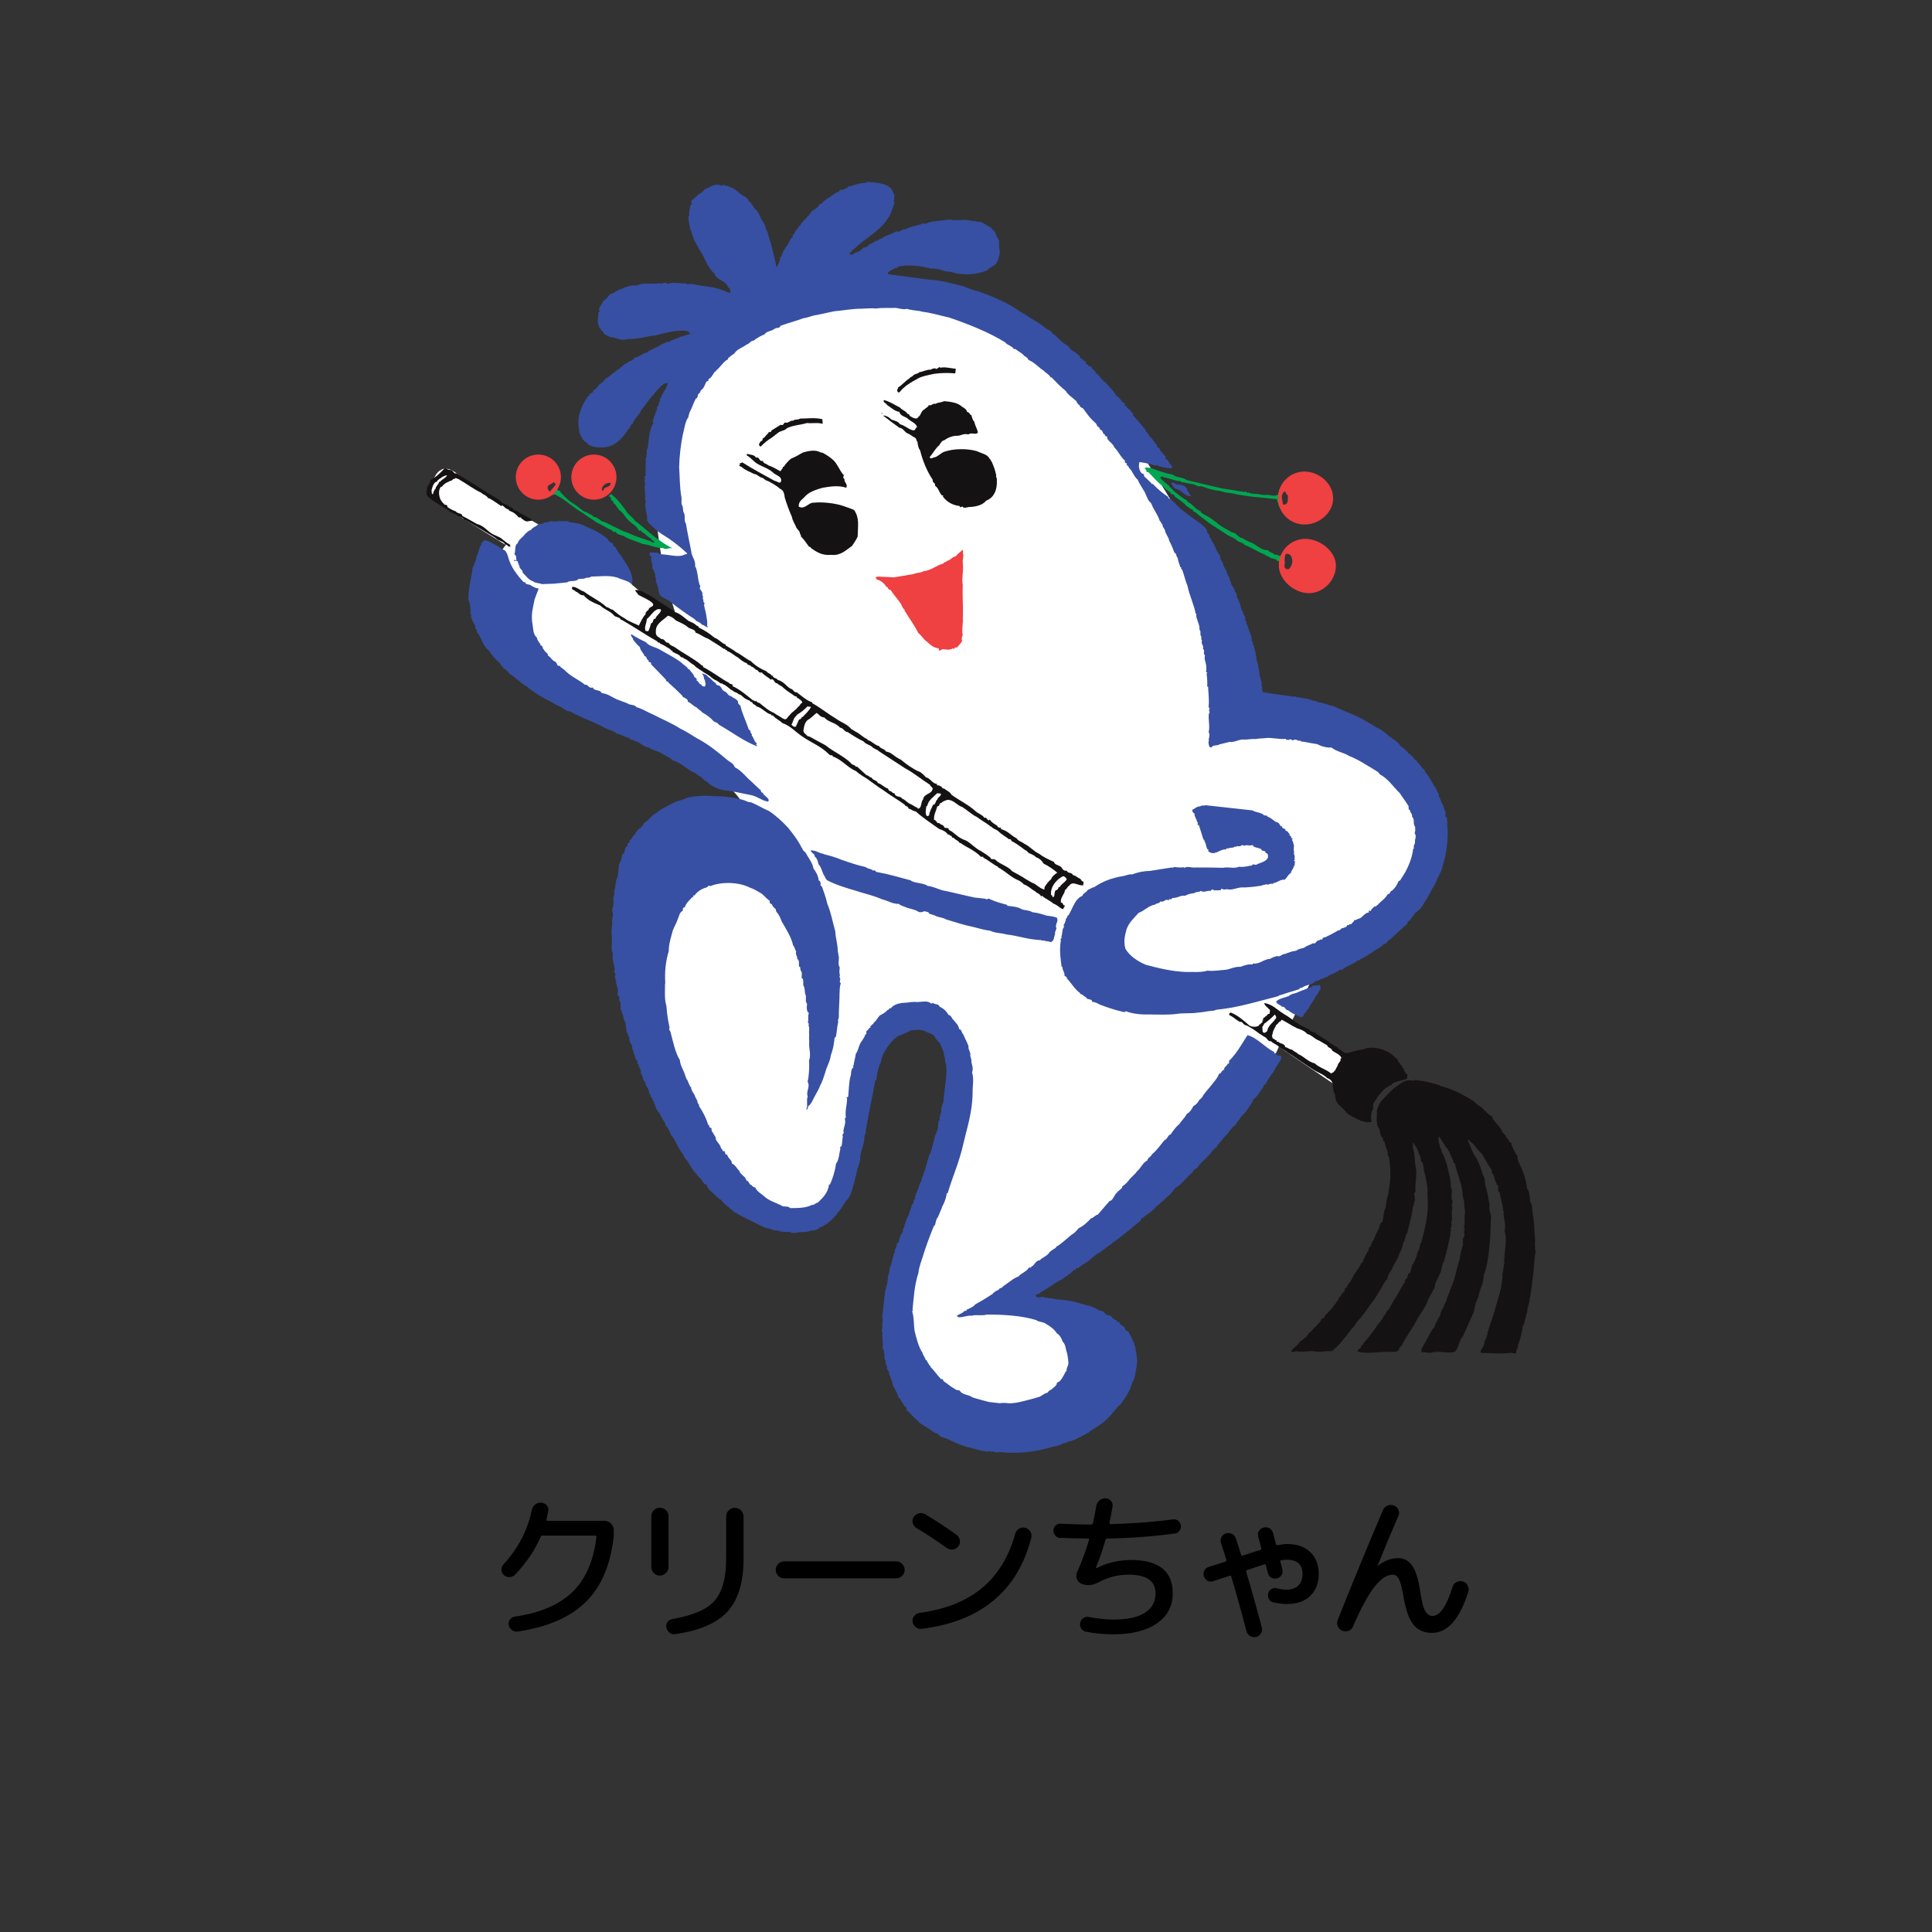 <?xml version="1.0" encoding="UTF-8"?><svg id="_レイヤー_1" xmlns="http://www.w3.org/2000/svg" width="187.44" height="187.44" viewBox="0 0 187.44 187.44"><rect x="0" y="0" width="187.44" height="187.44" fill="#333333" stroke="none"/><defs><style>.cls-1,.cls-2,.cls-3,.cls-4,.cls-5,.cls-6,.cls-7{stroke-width:0px;}.cls-2{fill:#3750a3;}.cls-3{fill:#151213;}.cls-4{fill:#00a650;}.cls-5{fill:#fff;}.cls-6{fill:#ef4042;}.cls-7{fill:none;opacity:.5;}</style></defs><circle class="cls-7" cx="93.72" cy="93.72" r="93.72"/><path class="cls-5" d="m76.73,28.48c8.31-2.49,23.16.83,32.52,13.48,9.36,12.65,12.48,25.62,12.48,25.62,0,0,18.44,2.77,17.33,12.75-1.11,9.98-11.17,13.4-11.17,13.4l-2.68,5.6,6.23,3.78-1.28,2.58-6.09-4.15s-1.65,4.85-10.45,12.34c-8.79,7.49-17.01,12.62-17.01,12.62,0,0,11.41-.14,10.3,5.41s-7.59,7.35-13.43,6.65-8.71-10.95-3.67-21.76c5.04-10.81,3.93-17.39.1-18.1-3.83-.72-6.7,3.41-7.53,12.98s-6.92,6.66-9.7,5.68c-2.78-.98-11.41-12.55-11.28-29.12.06-7.31,4.77-8.73,7.68-7.34,2.91,1.39,6.52,6.11,6.52,6.11,0,0-1.39-9.02-6.65-12.07-5.27-3.05-21.21-9.26-21.49-14.75-.28-5.49,1.62-7.31,1.62-7.31l-7.42-4.6s.28-4.21,2.69-2.32c2.4,1.89,7.93,4.94,7.93,4.94,0,0,5.24-.42,9.08,5.87,2.8,2.38,4.13,2.62,4.13,2.62,0,0-3.06-9.2-1.33-15.26,1.74-6.06,2.43-12.57,12.61-15.62Z"/><path class="cls-2" d="m86.41,18.24c.16.2.22.47.38.67l-.08.71h.09c-.13.35-.28.88-.5,1.31,0,0-.03.18-.11.17-.79,1.36-2.29,2-3.32,3.06-.18-.02-.12.26-.3.24,0,.09-.1.08-.2.16.08.1.25.21.35.13.19-.07.21-.25.48-.22,0-.09.28-.06.3-.24.18.02.2-.25.38-.23.18.02.38-.15.48-.31.37-.05.39-.32.85-.36.02-.17.29-.14.39-.23.4-.32.94-.35,1.34-.66.44.14.47-.22.83-.18.47-.22,1.21-.4,1.68-.53v-.09c.27.12.46.05.56-.03.65-.2,1.46-.2,2.1-.31.71.17,1.46-.11,2.24.16.1-.08.36.04.54.06.45-.04.77.36,1.12.48.17.11.25.21.32.31.34.22.29.66.54.87v.09s.07.1.07.1c-.04.36.02.63,0,.73.14.38-.02.99-.25,1.41-.22.34-.67.38-.89.71-1.04.43-2.32.56-3.62.14-.72.01-1.13-.39-1.86-.29-.96-.29-2.39-.44-3.23-.18-.02.18-.19.07-.29.15-.2.15-.56.21-.68.47l.08.1,4.09.54c1.17.04,2.21.42,3.18.62.51.24,1.04.39,1.56.53,1.39.51,2.85,1.12,4.02,1.98h.09c.07.2.26.13.34.23.66.52,1.36.78,1.93,1.3.25.21.61.25.67.52.42.23.73.71,1.24,1.04.17.11.34.22.49.42.15.29.59.34.75.62.26.03.14.38.4.41.09,0,.17.11.16.2.38-.14.05.37.41.32-.03.27.44.14.41.41l.33.3c.08.11-.03.27.25.21-.02.18.24.29.31.48.18.02.14.29.41.32.07.19.32.31.4.49.24.21.48.51.63.79l.25.21c.25.21.31.48.65.61-.22.34.25.12.14.38.17.1.42.31.49.5.19-.07.07.19.15.29.48.5.8.9,1.2,1.39-.03.27.25.21.23.39.17.11.14.38.4.41,0,.09.07.18.15.29.17.11.06.28.33.31-.12.26.15.29.23.39.06.28.32.4.47.68.27.03-.05.45.32.4-.02.18.24.21.14.38.18.02.24.3.33.31l-.11.17c-.53-.07-1.16-.13-1.41-.34l-.09.08c-.35-.13-1.05-.3-1.59-.36-.13.43,0,.9.24,1.11.27.03.16.2.24.3.25.21.41.4.65.61,0,.09.08.1.17.11.49.51.98.92,1.49,1.25-.03.27.34.13.4.41.18.02.25.2.33.3.81.81,1.74,1.37,2.57,2,.16.2.41.32.47.6-.03.27.32.31.21.56.08.1.25.21.23.39.4.49.42,1.04.83,1.44-.04.36.21.57.27.75.05.37.3.57.36.85.06.27.23.38.29.66-.02.18.16.2.13.47h.09s-.09,0-.09,0c.15.28.4.49.37.76.26.11.12.55.29.66.22.48.28.76.4,1.22h.09c-.02.19.21.57.28.76l-.1.08c-.02.18.18.02.17.11-.11.17.13.46.12.55.13.46.44.95.39,1.39.17.11.05.37.22.48.04.46.27.84.22,1.29.22.47.18.83.31,1.29-.05.45.28.75.21,1.37.18.02-.03.27.06.28l.06.28,2.84.41.27.03c.11-.17.16.2.36.04.44.14.98.11,1.41.34l.18.02c.09.01.18.02.26.12.45.05.79.18,1.23.32.27.03.52.15.69.25.77.36,1.55.62,2.23.97l1.19.68c.08.1.26.12.33.22.44.14.84.54,1.18.76-.02.18.17.11.25.21.32.31.76.44.9.82.34.22.59.43.9.82h.09c.08.11.07.2.24.22.07.18.15.28.32.39.24.29.48.51.63.79.27.03.15.29.32.39.32.4.61.97.84,1.36.17.11.22.47.38.67.07.1-.04.36.14.37.05.37.2.56.35.85.05.36.3.58.16,1.01h.09s0,.1,0,.1h.09c-.02.19.05.37.01.73.17.92-.05,2.88-.43,3.92-.05.45-.38.95-.61,1.46-.03.27-.22.34-.25.61l-.1.08c-.23.42-.46.94-.78,1.36l-.23.43c-.21.24-.42.49-.7.64-.22.34-.43.67-.73.91-.03.26-.22.33-.42.49-.4.4-.9.81-1.3,1.21-.18-.02-.21.25-.3.24v.09c-.2.06-.39.14-.49.31-.67.38-1.36.93-2.13,1.3-.02.18-.27-.03-.29.15-.39.32-.95.43-1.34.76-.02.17-.27-.03-.38.14-.29.15-.58.39-.95.44-.12.25-.48.21-.67.38-.27-.03-.3.24-.65.2-.31.41-.94.34-1.34.66-.18-.02-.19.07-.29.15-.46.13-.84.27-1.3.4-.29.14-.55.12-.75.28-1.76.44-3.44.97-5.27,1.22-.28.06-.63.02-.92.17-.55.02-1.01.16-1.56.19-.64.11-1.44.02-2.08.13-.73.1-1.9.06-2.8.05-.63.02-1.61-.08-2.13-.33-.02.18-.28.06-.37.05-.7-.16-1.49-.43-2.17-.69-.17-.11-.43-.23-.7-.26-.05-.36-.53-.14-.59-.43-.26-.11-.33-.31-.59-.33v-.09c-.5-.33-.87-1-1.28-1.41.02-.17-.16-.19-.24-.29.04-.36-.22-.48-.18-.83h-.09c-.1-.75-.2-1.48-.13-2.1v-.09s.06-.44.06-.44c-.17-.11.2-.15.03-.26.12-.26.06-.54.19-.88.19-.07-.08-.1.11-.17l-.08-.1c.11-.17.23-.43.25-.69.18.02.03-.27.21-.25.44-.67.63-1.64,1.38-1.92.03-.26.4-.31.51-.57.19-.07.39-.23.66-.29.78-.54,1.72-.89,2.73-1.05.36-.05.56-.21.92-.17.56-.21,1.12-.33,1.75-.34.64-.11,1.37-.21,2.02-.32.09,0,.27.03.28-.06.36.04.71.08.99.02v.09c.29-.24.8,0,1.08-.06.9,0,1.71,0,2.7.03.55-.12,1.07.12,1.54-.1.53.06.91-.08,1.28-.13.02-.18.28-.06.37-.05.39-.23.93-.26,1.16-.69.02-.17.05-.44-.22-.47.02-.18-.15-.2-.34-.22-.14-.38-.79-.18-.93-.56-.29.15-.53-.06-.82.09-.25-.21-.29.15-.64.02-.1.08-.19.07-.28.06-.11.17-.46.04-.65.2-.16-.2-.11.17-.28.06-.54.02-1.07.69-1.64.17.01-.08.11-.17-.07-.18-.15-.29-.12-.56-.28-.76v-.09c-.16-.11-.21-.47-.28-.66l-.27-.84c-.28.06.03-.27-.15-.29-.08-.1-.05-.37-.23-.39h.09c-.08-.09-.15-.28-.13-.45-.18-.02-.16-.2-.24-.3l.09-.08c.19-.07.4-.32.67-.29.2-.16.45-.04.55-.12l4.54.5c.42.23.61.15,1.04.38.07.19.45.05.43.23.43.14.58.43.93.55.27.03.23.39.49.41-.03.27.43.14.32.4.26.03.25.21.41.32-.11.17.25.21.14.37l.17.11-.1.08c.16.2.14.38.21.56-.02.18-.05.45.02.64-.11.17.14.37.02.63.17.11-.2.16.06.27l-.05.45h-.09c.07.18-.23.42-.26.68-.29.15-.32.42-.62.65-.44-.05-.66.29-1.11.33v.09c-.36-.13-.39.14-.65.02-.18.07-.37.05-.46.13-.64.11-1.1.15-1.64.18-.71-.08-1.12.33-1.74.16-.19.07-.36.05-.53-.06.06.28-.46.13-.74.19.02-.18-.27-.03-.27-.03v.09c-.27-.12-.66.2-1-.02-.11.17-.45.04-.57.21-.37.05-.64.1-.93.26-.27-.03-.46.04-.64.11-.19.07-.46.13-.64.11.06.28-.36-.04-.3.24-.42-.23-.39.23-.82.09-.12.26-.38.14-.49.3-.65.11-1.06.61-1.63.82-.42.49-.91.89-1.16,1.58-.16.61-.31,1.14-.12,1.88.38.67,1.12,1.21,1.99,1.57,1.14.31,2.54.65,3.89.7.64-.02,1.44.07,2.09-.13.62.07,1.18-.05,1.72-.08.45-.04.94-.34,1.47-.29.38-.14.76-.28,1.2-.23v-.09c.72.08,1.05-.43,1.68-.45.2-.15.48-.21.67-.28.35.13.47-.22.74-.19.38-.13.67-.28,1.12-.32.19-.16.47-.22.75-.28.3-.24.66-.29.86-.45.35.13.31-.32.66-.28.02-.18.36.04.3-.24l.46-.13h-.09c.38-.15.76-.38,1.15-.6.27.02.21-.25.48-.22.09-.08.36-.05.39-.31.26.12.11-.17.36-.05.11-.17.3-.24.32-.42.27.03.29-.15.46-.13.38-.14.52-.57.97-.61-.14-.38.27.03.2-.25.01-.09.19-.07.11-.17.18.02.12-.26.38-.14.02-.17.2-.15.21-.24.31-.32.69-.55.92-.98.27.03.22-.34.4-.32.29-.24.51-.57.64-.92.19-.07.2-.16.31-.33.53-.75,1.02-1.87,1.12-2.85h.09c-.15-.28.14-.43.08-.7v-.09c.02-.08.15-.52-.01-.63-.07-.1.14-.44-.02-.54h.08s-.14-.37-.14-.37c-.07-.19.06-.53-.19-.75.04-.35-.23-.38-.2-.65-.26-.03-.04-.37-.21-.48-.23-.39-.54-.78-.78-1.16-.65-.62-1.11-1.39-1.96-1.84-.07-.19-.33-.31-.49-.42-.76-.44-1.52-.98-2.47-1.35-.5-.33-1.22-.41-1.71-.82-.45.04-.98-.11-1.4-.33-.36-.04-1.15-.22-1.6-.27v-.09c-.18.16-.5-.24-.71,0-.18-.02-.25-.2-.44-.04l-.27-.03v-.09c-.54.11-1.5-.17-2.06-.05l-.54.03-.37.05c-.36-.04-.82.09-1.27.04-.36.05-.65.2-1.02.25l-.18-.02-1.02.25c-.2.16-.63.02-.75.28-.28.06-.25-.21-.31-.48,0-.09.11-.17.02-.18l.02-.18s.14-.43-.02-.63c.15-.52-.05-1.18.02-1.8.19-.07-.08-.1.11-.17-.26-.12.11-.25-.13-.46v-.09c.07-.53-.03-1.27-.05-1.9h-.09c.03-.28,0-.82-.05-1.19v-.09c.2-.07-.16-.11-.05-.28.09.01.01-.09.01-.09.07-.63-.26-.93-.12-1.37-.25-.21.05-.45-.2-.65.13-.35-.23-.39-.09-.82-.17-.11.03-.27-.13-.46-.07-.19.05-.45-.12-.56.05-.45-.19-.74-.24-1.11h-.09s.09-.09.09-.09c-.18-.02.04-.36-.13-.38-.17-.92-.62-1.78-.79-2.7-.22-.47-.33-1.12-.54-1.59-.18-.02.03-.27-.16-.2-.06-.27-.21-.56-.26-.93-.17-.11-.05-.37-.31-.49-.14-.38-.28-.75-.5-1.14-.05-.36-.37-.67-.42-1.04-.07-.19-.24-.3-.22-.47q-.15-.29-.31-.49c-.13-.46-.45-.86-.67-1.33-.07-.19-.14-.37-.31-.49-.24-.3-.36-.85-.6-1.15-.15-.29-.39-.58-.52-.96-.34-.22-.46-.78-.87-1.18,0,0-.06-.27-.24-.2.22-.34-.26-.12-.13-.47-.41-.31-.62-.88-1.03-1.28-.14-.38-.49-.51-.71-.89.12-.26-.26-.12-.23-.39-.18-.02-.16-.19-.24-.3,0-.09-.17-.11-.25-.21.02-.17-.16-.19-.24-.29-.06-.28-.32-.4-.48-.59-.33-.31-.56-.69-.87-1.09-.08-.1-.35-.13-.33-.3-.17-.11-.33-.31-.31-.4-.41-.4-.84-.63-1.06-1.02-.5-.41-.9-.82-1.38-1.32h-.09c-.15-.3-.49-.43-.65-.63-.5-.32-.9-.82-1.51-1.07-.06-.28-.42-.32-.49-.5-.24-.21-.5-.33-.75-.54l-.18-.02c-.15-.29-.59-.34-.83-.64-1.6-.99-3.5-1.74-5.41-2.4-.88-.19-1.75-.47-2.64-.57-.35-.13-.89-.1-1.14-.21-.01.09-.26-.12-.45-.05-.28.06-.71-.08-.98-.11-.54.03-1.26-.04-1.9.06-.44-.05-.9,0-1.45.02-.9,0-1.73.17-2.64.25-.55.12-1.11.24-1.67.36-.45.04-.84.26-1.29.31-.75.28-1.5.47-2.24.74-.03.27-.38.14-.58.3-.3.24-.74.19-.96.53-.37.14-.76.37-1.06.61-.27-.03-.4.32-.67.37-.4.32-.95.44-1.18.86-.19.16-.39.23-.5.4-.09-.01-.18.07-.1.16-.48.22-.71.73-1.21,1.13.08.1-.1.08-.1.08-.22.33-.33.59-.62.74.06.19-.11.17-.21.25-.12.26-.25.69-.54.84-.02.18-.12.26-.22.34-.09.08-.05.44-.23.43-.22.33-.36.86-.59,1.28,0,0-.12.26-.15.53-.32.42-.39,1.13-.55,1.74-.19.88-.33,2.13-.35,3.12.07,1,.05,1.99.22,2.91.06.28-.07.62.09.82.07.19.05.37.11.64.24.3,0,.81.24,1.11.16,1.01.34,1.75.51,2.67.03.54.45.86.38,1.48.16.2.2.65.26.93.05.36.1.73.25,1.02-.22.34.31.4.18.84.17.11-.04.35.13.46-.12.26.24.3.04.45.05.37.19.74.23,1.11.05.36.12.55.07.99q.09.01.08.1c-.27-.03-.34-.22-.6-.25-.15-.29-.52-.24-.67-.52-.84-.54-1.76-1.19-2.5-1.81-.42-.23-.95-.38-.99-.83-.05-.37-.18-.83-.33-1.12h.09c-.07-.18-.13-.45-.11-.63-.16-.2-.13-.46-.3-.57.14-.43-.21-.57-.06-1.09-.17-.11-.25-.2-.13-.46.09,0,.17.11.18.02.27.03.63-.02.79.18.81,0,1.85.38,2.43,0,.09,0,.18.02.19-.08-.74-.71-1.57-1.34-2.5-1.9-.5-.32-.91-.73-1.31-1.14,0,0,.02-.17-.08-.1.07-.62-.24-1.11-.16-1.82.09,0,.02-.18-.05-.37.11-.17-.03-.54,0-.72v-.09s-.07-.1-.07-.1c.19-.07,0-.09.03-.27.12-.26.03-.27-.02-.63.19-.07-.07-.19.04-.36h.09c-.03-.62.03-1.15.01-1.79h.09c-.08-.09.06-.52,0-.71l.13-.34c.06-.54.1-1.7.52-2.29-.16-.2.05-.44.07-.62v-.09c.19-.07.05-.36.23-.43.03-.26.06-.53.26-.69-.16-.2.2-.25.05-.54.2-.16.23-.42.34-.59.22-.34.33-.5.46-.94-.27-.03-.46.13-.66.29-.2.25-.5.48-.72.82v.09s-.1-.01-.1-.01c-.42.5-.74,1-1.15,1.49-.03.27-.32.42-.43.67-.19.07-.13.35-.32.42l-.02.18c-.28.06-.22.42-.41.49-.54.84-1.28,1.75-2.45,1.8-.45.04-1.08-.03-1.41-.24-.16-.2-.42-.32-.58-.52-.07-.18-.23-.39-.3-.57-.07-.19-.05-.37-.11-.65-.15-1.1.33-2.22.97-3.05h.09s.02-.17.02-.17c.1-.08.37-.05.31-.33.18.02.3-.24.5-.4.02-.18.2-.16.31-.33.18-.07.3-.24.4-.41.38-.14.59-.48.88-.62.4-.32.68-.47.99-.8.28-.06.3-.24.57-.3.19-.07.29-.15.4-.32.45-.04.78-.46,1.23-.49.12-.26.47-.22.58-.39.46-.13.77-.45,1.23-.58.02-.17.18.02.28-.06.3-.24.75-.28,1.14-.51.27-.06.65-.2.93-.26-.22-.47-.78-.27-1.23-.31-.82.09-1.48.28-2.22.47-.63.02-1.11.24-1.74.26-.37.14-.81,0-1.19.14-.63.02-.96-.29-1.42-.25-.16-.2-.61-.16-.66-.53-.41-.31-.62-.88-.46-1.49-.09-.01.02-.18.04-.36-.27-.03.27-.06.03-.26-.06-.28.33-.5.37-.86.38-.14.51-.57.8-.72.36-.05.58-.39.95-.43.47-.22.95-.43,1.57-.37.57-.3,1.46-.11,2.18-.21.26.12.38-.14.72-.01v.09c.46-.22,1.08-.06,1.8-.07.16.2.55-.03.62.07h.09c.88.2,2.04.24,2.91.6.27.03.34.22.7.26.14-.44-.22-.48-.28-.75-.31-.48-1.11-.57-1.23-1.13-.74-.62-.91-1.54-1.46-2.32-.15-.28-.38-.67-.52-.96-.06-.27-.22-.48-.27-.84,0,0,0-.09-.08-.1-.12-.55-.18-.84-.22-1.29l.1-.08c-.06-.27.07-.71.12-1.06.27-.06-.05-.37.14-.44.21-.25.49-.4.6-.57.29-.15.48-.31.69-.55.46-.13.78-.54,1.48-.37.07.18.29-.15.45.04,0,0,.36.04.43.14.71.17.92.73,1.61.99-.02.17.26.11.23.39.35.13.46.68.8.9.24.3.3.57.45.86.16.2.31.48.38.67-.02.18.14.38.21.56.12.56.34,1.03.45,1.58.12.55.32,1.21.42,1.85.22-.34.34-.59.39-1.04.18.02.11-.17.12-.26h.09c-.07-.18.23-.42.25-.59.2-.16.43-.68.56-.93.09.01.1-.08.2-.16l-.08-.1c.29-.15.24-.52.53-.66.03-.27.29-.24.32-.5.2-.16.22-.34.41-.4.22-.34.5-.49.63-.84.19-.07.29-.14.49-.31.19-.07.22-.42.49-.4.12-.26.4-.32.51-.48.47-.22.69-.56,1.16-.68.04-.36.54-.03.57-.3.27.03.31-.33.56-.21.47-.22,1.03-.33,1.57-.36v-.09c.9.1,1.8.11,2.29.61"/><path class="cls-3" d="m92.7,36.23c-.71-.07-1.34-.06-2.08.04-.55.12-1.2.23-1.58.46-.67.37-1.34.75-1.77,1.33-.28.06-.16-.2-.25-.21l.11-.17v-.09c.4-.23.71-.65,1.09-.87.11-.17.29-.15.4-.32.2-.16.46-.13.57-.29.37-.05.75-.28,1.11-.24.1-.08.28-.15.46-.13.07.19.29-.15.46-.13v.09c.27-.15.98.02,1.51.08l-.05.44"/><path class="cls-3" d="m93.34,39.46c.17.11.43.23.49.51.27.03.24.3.42.32.06.28.13.46.29.66.05.36.29.66.33,1.03-.21.25-.62-.07-.92.17-.52-.15-.74.19-1.28.13-.36.05-.74.19-1.04.42-.28.06-.39.32-.5.49-.39.32-.63.83-.94,1.16.07.19.26.12.36.04.46-.04.69-.47,1.15-.59.84-.27,2.11-.31,3.07-.03.51.24,1.05.3,1.26.77.09.01.07.19.16.2.21.48.36.85.47,1.41-.09.08.07.18.05.37.07,1-.28,1.77-1.03,2.05-.32.41-.97.61-1.69.62l-.28.06s-.28.06-.35-.13c-.1.08-.2.16-.27-.03-.71-.08-1.22-.41-1.61-.9.11-.17-.17-.11-.16-.2-.24-.3-.28-.66-.62-.88.12-.26-.25-.21-.21-.57-.54-.78-.97-1.82-1.22-2.84-.16-.2-.22-.47-.26-.84-.09,0-.06-.27-.23-.39-.26-.11-.42-.31-.76-.44-.26-.12-.4-.5-.76-.53-.17-.11-.42-.32-.58-.42-.33-.22-.66-.53-1-.75.19-.07.62.16.77.36.26.12.71.17.85.46.52.15.76.44,1.2.58.34.13.29-.24.48-.31-.14-.38-.57-.51-.82-.73-.24-.29-.78-.26-.91-.73-.44-.05-.85-.46-1.19-.67-.07-.19-.42-.22-.31-.48.62.16,1.03.47,1.55.72.24.29.59.33.74.62.27.03.16.2.24.21.17.11.68.43.81.09.29-.15.24-.6.62-.74.01-.09.29-.15.41-.41.25.12.38-.22.64-.11.2-.16.55-.12.84-.27.63.06,1.34.14,1.74.55"/><polyline class="cls-2" points="85.52 40.13 85.6 40.14 85.61 40.05 85.53 40.04 85.52 40.13"/><path class="cls-3" d="m79.82,41.12c-.53-.15-.99-.02-1.53-.08-.65.2-1.37.21-1.95.51-.2.25-.56.21-.86.44-.2.16-.4.32-.6.47-.38.23-.78.55-1.08.87-.26-.12-.15-.29-.04-.45,0-.09.28-.06.22-.33.19-.07.2-.16.29-.24.11-.17.3-.24.32-.42.26.12.19-.07.29-.15.29-.15.58-.38.87-.53.26.12.28-.15.39-.22.35.12.47-.22.83-.18.11-.17.46-.04.65-.2.81,0,1.37-.12,2.16.06l.04.45"/><path class="cls-4" d="m124.62,53.5c.01-.09.04-.18.08-.26-.16.18-.3.39-.41.64-.11.17-.35-.13-.62-.06-.16-.2-.51-.23-.67-.44-.64.02-1.03-.47-1.54-.71-.35-.13-.6-.25-.94-.47-.45-.05-.49-.5-1.02-.56-.5-.32-1.11-.57-1.51-.98-.33-.21-.66-.52-1.01-.65v-.09s-.09.08-.09.08c-.07-.19-.35-.13-.41-.41-.44-.14-.66-.52-1-.75-.17-.11-.26-.11-.33-.3-.51-.24-.92-.64-1.34-.96-.07-.19-.34-.22-.4-.49-.18-.02-.15-.2-.33-.22-.16-.2-.41-.32-.57-.6.17.11.29-.15.36.03.53.06,1.22.41,1.68.37v.09c.35.04,1.04.21,1.31.24.17.11.42.23.7.17.78.26.95.37,1.84.47.35.13.88.19,1.15.22,1.31.33,2.93.41,4.35.57-.03.27.15.29.12.55.06.08.1.17.14.28.04-.04.09-.07.14-.1-.12-.22-.17-.49-.1-.73.02-.08.05-.16.07-.23,0-.05,0-.1,0-.15,0-.05-.02-.1-.03-.14-.04-.13-.04-.26-.02-.39-.04,0-.08-.01-.11-.03-.01.06-.02.12-.03.24-.01.09-.09-.01-.02.18-.4.4-.9-.01-1.36.12l-.44-.05c-.26-.12-.81,0-1.15-.21-.11.17-.25-.21-.35-.04-.62-.07-1.51-.26-2.13-.33-.7-.17-1.4-.33-2.19-.51-.44-.14-.88-.19-1.32-.32-.41-.32-.97-.2-1.3-.5-.88-.19-1.57-.44-2.26-.7-.19.07-.52-.15-.47.13.18.02.05.37.33.31.41.41.88,1,1.47,1.42.16.2.4.41.66.53-.03.26.43.14.41.4.42.32.84.55,1.16.94.26.11.33.31.6.33-.03.27.34.22.41.41.41.32.83.64,1.24.95.5.33,1.01.65,1.52.98.25.21.68.34,1.02.56.15.29.69.26.84.54.69.25,1.28.68,1.97.94.16.19.44.14.51.32.26.03.52.15.61.16v.09c.32.04.42.25.44.51.07-.18.14-.37.2-.55-.05-.28,0-.59.18-.82Z"/><path class="cls-2" d="m114.5,47.03c.26.03.52.15.67.44-.03.27.25.21.22.47l.16.2c-.63.02-.84-.54-1.37-.69-.35-.04-.4-.41-.56-.6.29-.15.34.22.79.17h.09"/><path class="cls-3" d="m79.78,43.91c.42.23.76.45,1.09.75.41.4.61,1.06,1.01,1.46-.22.34.15.29.04.46.06.28.32.4.19.74-.78-.27-1.7-.1-2.34.01-.65.2-1.31.4-1.72.89-.21.25-.58.39-.56.93.59.34.95-.43,1.48-.38.82-.09,2.07.05,2.85.32.35.13.78.26,1.04.39.54.78.37,1.48.35,2.56-.13.34-.34.59-.55.93-.58.39-1.1.96-1.99.86-.91.08-1.42-.25-2-.67,0-.09-.08-.1-.17-.11-.24-.3-.46-.69-.79-.99.02-.18-.15-.29-.13-.46-.08-.1-.16-.2-.31-.39-.14-.38-.38-.67-.43-1.04-.29-.66-.5-1.23-.7-1.88-.05-.36-.1-.73-.45-.86-.33-.3-.75-.53-1.17-.76-.27-.03-.34-.22-.6-.33-.27-.03-.41-.32-.77-.36-.43-.23-.86-.36-1.19-.67l-.25-.12.11-.17h-.09c.01-.1.19-.08.29-.16,1.01.65,2.12,1.23,3.13,1.79.27.03.5.33.62.07.15-.53-.56-.61-.8-.9-.58-.51-1.38-.61-1.86-1.11-.24-.21-.41-.41-.66-.52l.02-.17c.26.11.71.07.86.36.46-.04.23.39.69.35.06.28.33.22.5.41.43.14.77.35,1.19.58.1-.08.12-.25.21-.24l.02-.18h.09c.22-.33.43-.57.73-.81.37-.14.76-.37,1.14-.59.47-.13,1.21-.32,1.71,0l.18.02"/><path class="cls-4" d="m65.06,53.1c-.42-.22-.76-.44-1.18-.76-.84-.55-1.48-1.25-2.24-1.78-.23-.39-.74-.62-.96-1.1-.39-.49-.78-1.08-1.37-1.5,0-.02-.01-.04-.01-.06-.04.05-.08.1-.13.14-.05.04-.1.08-.15.11.27,0,.26.29.31.44.28-.06.06.28.33.31.07.18.32.39.39.58.43.23.63.79,1.05,1.11.33.3.67.43.89.9.09.01.28-.06.26.12.35.13.57.51.92.64-.02.18.34.22.32.4-.09-.01-.27-.03-.35-.13-.69-.26-1.39-.42-2.08-.77-.35-.13-.79-.27-1.12-.48-.6-.25-1.02-.56-1.63-.73-.07-.18-.34-.22-.42-.31-.17-.11-.35-.04-.42-.23-.35-.13-.51-.33-.77-.36-.34-.22-.66-.53-1-.74-.59-.34-.91-.73-1.32-1.14.03-.27-.52-.06-.23-.47-.03.01-.06.01-.09.02-.14.29-.31.53-.51.74.09-.03.17-.06.26-.09,1.03.48,1.75,1.27,2.77,1.84.42.32.84.55,1.26.86.51.24,1.02.56,1.53.8.08.1.16.2.35.13.23.39.69.26,1.02.56.52.24,1.04.39,1.64.63.71.08,1.3.42,1.93.39.43.22.46-.04.9.01l-.17-.11Z"/><path class="cls-3" d="m43.81,45.61c.16.11.23.38.5.32.67.44,1.43.88,2.11,1.32.5.33,1.01.65,1.6.99.17.11.43.23.58.42.24.3.69.26.84.54.37-.05.32.4.68.35.42.31.93.55,1.35.78l.16.2c-.27-.03-.47.13-.63.02-.18-.02-.25-.21-.42-.23.02-.18-.17-.11-.26-.12-.24-.3-.48-.51-.92-.65.01-.18-.26-.11-.42-.32l-.25-.21-.1.08c-.34-.22-.75-.54-1.18-.76h-.09c-.15-.3-.5-.34-.66-.53-.77-.36-1.43-.88-2.2-1.32-.09,0-.34-.21-.36-.04-.18-.01-.19.07-.29.15-.37.14-.75.28-.97.62h-.09c-.31.32-.19.96-.05,1.25.08.1.15.29.32.39-.02.18.44.05.33.31.25.2.5.32.85.45.07.19.44.14.6.34v.09c.5.24,1.01.56,1.43.79.79.18,1.07.84,1.77,1.09l.51.24.67.53c.09,0,.08.09.25.11-.1.08.08.1.07.19-.29.14-.25-.21-.52-.15-.14-.38-.68-.34-.92-.64-.84-.54-1.86-1.11-2.79-1.66,0,0-.17-.11-.26-.12-.14-.29-.6-.25-.84-.54-.27-.03-.34-.22-.61-.24v-.09c-.66-.44-1.44-.8-2.01-1.31-.17-.11-.24-.3-.21-.57-.18-.02.2-.16.03-.26.04-.36.32-.42.36-.86.48-.22.88-.63,1.29-1.03.1-.17.18-.07.27-.06.08.1.26.12.43.14"/><path class="cls-6" d="m93.47,53.81v.09s-.03.17-.03.17v.09s-.04.26-.04.26l.03.55c.02.63-.14,1.25-.02,1.8-.06,1.35.06,1.9,0,3.25.04.46-.13,1.16,0,1.62-.1.08-.14.43-.06.53-.12.26-.32.42-.53.67-.17-.11-.18.06-.29.14l-.08-.1c-.11.17-.36.05-.47.22v-.09c-.27.06-.52-.15-.73.1l-.18-.02.02-.18c-.53-.06-.86-.37-1.19-.68-.33-.21-.47-.59-.81-.81-.36-.77-.84-1.35-1.29-2.13h-.09s.1-.09.1-.09c-.17-.1-.32-.39-.38-.58-.31-.48-.72-.89-1.02-1.38-.36-.04-.15-.28-.42-.31-.23-.39-.56-.61-1-.74.11-.16-.08-.1-.06-.19l.27-.06c.36.04.99.02,1.52.08.64-.11,1.29-.22,1.93-.33.28-.15.73-.1.92-.26.82-.09,1.24-.58,1.98-.77.01-.18.27-.06.3-.24.37-.04.49-.39.86-.44.21-.25.41-.41.7-.64.08.1-.05.45.04.46"/><path class="cls-2" d="m55.23,50.66c.54.06,1.16.13,1.66.45.7.26,1.29.59,1.87,1.02-.01.08.08.1.17.11.06.27.32.4.57.51-.12.26.16.2.23.39.16.19.22.47.46.68.46.77,1.1,1.48,1.17,2.48l-.05.44c-.23-.39-.94-.46-1.37-.69-.87-.28-1.79-.11-2.6-.11-.11.17-.46.04-.66.2l-.54.03c-.31.33-.82.09-1.12.33-.46.04-.82.09-1.28.13l-1.17.04c-.26-.12-.62-.07-.87-.28-.44-.14-.66-.52-.99-.83.03-.26-.32-.39-.3-.57-.07-.18-.14-.38-.21-.56-.09,0-.37.05-.35-.13l.26.12c-.06-.28.05-.45-.2-.65.13-.35,0-.9.3-1.05.14-.43.51-.57.73-.91.2-.16.31-.33.58-.39.12-.26.49-.31.69-.56.44.14.48-.31.92-.17.21-.24.81,0,1.09-.15.27.03.45.05.72,0,.07.19.19-.16.25.12"/><path class="cls-2" d="m48.99,53.39c.16.2.23.39.29.58.25,1.02.88,1.81,1.52,2.51l.18.02c-.03.27.44.14.59.34.26.12.34.22.69.26-.13.35-.26.69-.39,1.04-.19.97-.33,1.31-.24,2.23.12.55.05,1.18.46,1.49.05.37.31.48.37.76.27.03.14.38.32.4.05.27.41.31.38.58.34.22.4.49.75.62.08.09.15.28.23.39.19-.07.18.02.26.12.34.22.5.42.75.62.49.41,1.1.66,1.59,1.08.37-.05.32.4.79.27.05.37.7.16.84.54.62.07.95.38,1.47.61.35.13.69.26,1.04.39.24.21.71.08.86.37.61.16,1.03.47,1.64.72.85.45,1.8.83,2.64,1.37.51.24,1.02.56,1.53.89,1.11.57,2.02,1.31,3.01,2.14.25.2.6.33.73.71.68.34,1.07.93,1.56,1.34.32.31.65.61.98.92-.02.18.07.19.16.2.14.38.75.53.54.87-.63-.07-1.11-.57-1.82-.66-1.06-.21-1.58-.35-2.65-.47-.52-.15-1.13-.39-1.45-.79-.35-.13-.41-.32-.66-.52-.27-.04-.33-.31-.59-.34.02-.17-.27-.03-.34-.21-.59-.34-1.08-.84-1.78-1.01-.23-.3-.5-.33-.84-.55-.41-.32-1.04-.39-1.46-.7-.62-.07-.84-.55-1.29-.59-.16-.2-.53-.06-.59-.34-.45-.05-.77-.35-1.22-.41-.24-.29-.86-.37-1.2-.58-1.02-.56-2.24-.97-3.25-1.53,0-.08-.36-.04-.44-.14-.34-.22-.67-.43-1.02-.56-.67-.43-1.37-.69-1.95-1.12-.25-.21-.59-.33-.83-.63-.68-.35-1.16-.94-1.75-1.27-.15-.29-.4-.4-.65-.61.12-.25-.27-.03-.15-.29-.41-.41-.9-.82-1.12-1.29-.16-.11-.25-.21-.33-.31-.4-.49-.5-1.14-.91-1.54.12-.25-.23-.3-.11-.55-.15-.29-.31-.49-.37-.76-.17-.1.05-.45-.13-.46.04-.36.02-.99-.21-1.38.18.02-.08-.09.02-.17.03-1.08.33-2.13.42-2.93.12-.26.34-.68.39-1.13.21-.24.17-.7.38-.95-.07-.19.28-.14.03-.26l.2-.16.11-.17c.79.18,1.37.69,2.05,1.04"/><path class="cls-2" d="m68.83,65.74c.33.31.29.34.63.55-.03.27.35.13.41.32.17.1.14.37.49.5.26.12.23.39.58.43.16.19.51.23.66.52-.02.18.06.28.23.39.18.83.55,1.5.82,2.34.18.02.15.29.23.39.18.02-.02.18.07.19.16.2.22.48.37.68h.09c0,.09-.12.27.06.28l-.1.08h.09c-1.3-.49-2.55-1.45-3.73-2.11-.07-.19-.34-.22-.5-.33-.24-.29-.65-.61-1.08-.84-.16-.2-.41-.31-.58-.51-.35-.13-.49-.41-.84-.54.03-.27-.24-.3-.32-.4-.18-.02-.17-.11-.24-.21-.41-.41-.82-.81-1.31-1.23.02-.18-.27-.03-.24-.29-.48-.5-.97-1.01-1.46-1.51.12-.26-.35-.13-.23-.39-.18-.02-.16-.2-.24-.3-.09-.01.01-.09-.17-.11-.06-.28-.4-.49-.44-.86-.25-.21-.41-.41-.65-.71.02-.17-.24-.29-.21-.56.5.33.93.55,1.44.79.32.4.85.45,1.28.68.76.45,1.53.81,2.2,1.33.15.2.5.33.65.62h.09c.06.19.4.41.46.69.07.19.34.13.23.39.26.12.23.38.49.41-.02.18.17.11.25.21l.1-.08c.12-.26-.05-.37-.02-.63h-.09c.03-.28-.14-.52-.22-.61l.45.17.27.27"/><path class="cls-2" d="m70.14,77.27c.62.07,1.6.18,2.21.43.16.1.35.13.52.14.61.25,1.11.58,1.71.83.67.43,1.33,1.04,1.89,1.65.48.6.95,1.19,1.32,1.95.09,0,.06.27.24.3,0,.09.08.1.16.19.22.47.62.88.74,1.52.23.29.46.69.5,1.14.35.13.03.54.3.57.21.56.41,1.13.53,1.68.36.85.52,1.77.78,2.7.02.63.23,1.19.24,1.92l.06.28v.09c.14.29-.11.89.13,1.19-.02.18-.06.53.01.72v.09s-.02.09-.02.09c-.09-.01.08.1.06.28,0,0-.12.26.05.36-.15.53-.09.8-.12,1.07,0,.72-.08,1.52-.07,2.24,0,0-.13.35-.05.44-.15.53-.12,1.08-.26,1.51h-.09c-.04.35-.1.88-.24,1.32l-.14.43c-.07.62-.39,1.04-.54,1.66-.14.43-.27.87-.5,1.29-.13.35-.34.68-.57,1.11-.12.26-.23.51-.45.76-.29.15-.04.36-.31.42-.18-.02.09,0,.01-.09.1-.08.05-.44.06-.53.02-.18-.05-.36.07-.63-.22-.47.28-.96-.02-1.44.15-.52.18-1.6.14-2.06.24-.6-.05-1.18.02-1.79.01-.09-.04-.46,0-.73-.06-.27.07-.62-.08-.91.1-.08.02-.18-.06-.28.11-.17-.03-.54.1-.89l-.16-.19v-.09c-.07-.1-.03-.46-.01-.63-.24-.21-.01-.63-.17-.92-.07-.19-.02-.63-.18-.83-.07-.1.08-.71-.18-.74.02-.27.06-.63-.1-.74l-.05-.36h-.09c-.06-.2.07-.63-.18-.75.02-.27-.22-.47-.1-.73-.16-.19-.13-.46-.3-.57-.18-.83-.64-1.51-1.02-2.19-.16-.2-.21-.56-.37-.76-.07-.19-.32-.31-.29-.58-.17-.11-.33-.31-.4-.5-.36-.04-.05-.36-.32-.4-.25-.21-.41-.41-.66-.61-.42-.23-.67-.43-1.11-.57-1.11-.58-2.82-.59-3.86-.16-.26-.12-.19.07-.38.13-.46.13-.85.36-1.17.78-.17-.11-.02.18-.2.16-.31.33-.6.56-.74,1-.27-.03-.12.26-.22.34-.29.15-.32.51-.44.76-.14.43-.36.77-.49,1.12-.14.52-.42,1.39-.4,2.02-.29.96-.4,1.94-.34,3.03v.09s-.02.09-.02.09c0,.72-.07,1.43.13,2.09.08.91.13,1.28.31,2.11-.12.26.14.38.12.55.25.93.42,1.85.88,2.62.03.54.42,1.04.55,1.6.08.09.06.27.15.28.15.29.21.57.37.76.09,0-.02.18.07.19.06.28.23.39.3.58.06.27.31.48.28.75.08.01.16.2.14.29.39.59.69,1.16.88,1.81.18.02.05.37.33.31-.03.26.05.36.13.46.07.19.32.4.29.66.15.29.31.39.46.68-.02.18.23.3.22.47.38-.14.05.37.42.32.05.37.49.51.45.86.35.13.48.51.73.71.06.28.32.4.48.59.17.11.14.37.32.4.17.1.14.37.41.41,0,.08.16.19.34.22.13.37.56.6.81.81.49.5,1.28.68,1.87,1.02.27.03.54-.02.7.17.81,0,1.53-.01,2.11-.31.27.03.38-.23.56-.21.51-.49,1.01-.97,1.1-1.77h.09c.24-.5.52-1.37.58-2,.32-.41.29-.96.44-1.48-.17-.11.11-.17.13-.35l.1-.88c-.17-.11.21-.25.05-.45.05-.45.27-.78.14-1.25l.1-.08c-.09-.83.13-1.16.12-1.88-.17-.11.1-.08.11-.16.06-.54.06-1.35.22-1.96.12-.26-.02-.64.28-.87.02-.18-.17-.11.02-.18.04-.36.18-.79.22-1.15.21-.25.25-.61.37-.86.13-.35.43-.58.56-1.02.18.02.03-.26.13-.35.19-.07.22-.34.39-.31-.16-.2.2-.16.13-.34.17.1.11-.18.2-.16.2-.16.32-.41.53-.66.28-.15.57-.3.78-.55.18.02.12-.26.29-.14.32-.42.87-.54,1.5-.56.37-.05.74-.1,1.09-.06.54-.03,1.01-.16,1.34.15l.19-.07c.16.2.54.06.6.34.43.23.67.44.9.83.27.03.32.39.49.5.24.3.49.5.53.87.27.03.23.39.4.5.14.37.37.76.51,1.14-.04.36.2.56.18.84-.03.26.14.37.1.73.06.27.21.57.07,1,.2.65.04,1.26.05,1.99-.02,1.89-.56,3.45-.9,4.94-.36,1.67-1.09,3.31-1.52,4.79h-.09c-.04.35-.19.87-.4,1.21l-.13.35c-.11.17-.27.78-.46.93v.09c-.12.17-.07.53-.26.6-.38.95-.75,1.9-1.04,2.86-.15.53-.39,1.04-.45,1.66-.42,1.31-.45,2.39-.58,3.63.18.02-.1.08-.02.18.2.65.12,1.37.24,1.92.19.74.37,1.49.76,2.07.06.28.23.39.29.66.18.02.15.29.32.4-.02.17.17.11.15.28.41.4.63.79,1.04,1.2.19-.07.17.1.25.2.34.22.67.53,1.09.75.08.1.26.12.44.14.3.48.86.36,1.27.68.52.15.96.29,1.58.44.18.02.71.08,1.07.12.28-.05.54-.03.9.01.72-.01,1.37-.21,2.12-.4.27-.06.46-.13.65-.19.36-.05.58-.39.95-.44.11-.17.2-.25.4-.32.21-.25.48-.3.52-.66.28-.06.5-.4.61-.65.1-.08.13-.34.33-.51-.07-.19.14-.43.17-.7-.04-.45-.08-.91-.22-1.28-.06-.28-.11-.64-.36-.85-.06-.28-.29-.66-.54-.78-.23-.38-.64-.7-1.07-.93-.16-.19-.7-.16-.95-.37-1.4-.43-3.19-.54-4.81-.53-.38.14-.99-.02-1.45.11-.45-.05-.83.18-1.19.14-.1.08-.17-.11-.26-.12.2-.16.47-.22.67-.38.02-.18.37-.04.3-.23.38-.14.66-.29.87-.53.58-.3,1.16-.68,1.64-.99.11-.17.3-.24.4-.32.19-.07.29-.15.3-.24.18.02.29-.14.39-.23.49-.31.89-.71,1.45-.92.11-.17.3-.24.5-.39.2-.16.39-.23.5-.48.25.12.2-.16.37-.14.21-.24.33-.51.69-.56.21-.25.67-.38.89-.71.11-.17.3-.24.49-.4,0,0,.09.01.1-.08.18.02.02-.18.2-.16.48-.31.89-.71,1.38-1.11.29-.15.49-.39.7-.64.48-.22.88-.62,1.19-.95.28-.06.4-.32.67-.37.41-.5.72-.82,1.14-1.32.36-.05.42-.59.72-.82.11-.17.4-.32.5-.49v-.09c.21-.15.41-.32.61-.56.22-.34.6-.57.82-.91.39-.31.54-.84,1.01-1.06.03-.27.41-.4.43-.58.5-.4.82-.9,1.24-1.4.27-.06.32-.5.6-.56.22-.34.53-.75.83-.99.22-.34.51-.57.74-1,.29-.14.5-.48.62-.74.29-.15.49-.4.61-.65.19-.07.31-.33.41-.49.32-.42.63-.74.94-1.16.21-.25.41-.49.54-.84.28-.06.22-.34.5-.4-.06-.28.3-.33.33-.59.26.12.04-.35.22-.34.71-.73,1.16-1.58,1.71-2.42.52.14.94.46,1.36.78.41.31.74.62,1.25.86-.11.17.08.1.17.11-.04.36.62.07.49.51-.14.43-.54.75-.67,1.19-.32.41-.63.83-.87,1.35-.27-.03-.12.26-.21.25-.32.41-.55.93-.94,1.16-.14.43-.45.76-.66,1.1-.22.34-.6.56-.73.91-.1.07-.21.25-.32.41-.02.18-.29.15-.31.33-.29.24-.42.59-.72.82-.2.25-.41.5-.62.75.07.19-.27-.03-.12.25-.19.07-.31.32-.49.39-.34.59-.92.98-1.34,1.48-.13.35-.48.31-.61.66-.49.39-.92.98-1.41,1.37-.38.14-.51.58-.82.81-.39.32-.81.82-1.29,1.12-.33.5-.89.72-1.29,1.12-.27-.03-.13.35-.31.33-1.2,1.04-2.57,2.06-3.84,3-.48.22-.89.72-1.38,1.02-.28.14-.58.39-.78.54-.26-.12-.12.26-.38.14-.32.41-.79.63-1.19.95-.66.28-1.26.85-2.02,1.22-.1.08-.21.25-.47.21q-.02.18.06.28.27.03.46-.04v.09c.2-.26.25.12.45-.04v.09s.17-.07.17-.07l.08.1c.09.01.2-.16.27.03.01-.09.36.03.53.06,1.17.04,2.13.33,3,.6l.18.02c.35.13.69.26.94.47.45-.04.5.33.85.46.45-.04.4.49.85.45-.12.26.26.12.25.21.05.37.59.34.55.69.07.19.44.14.4.41.08.1.15.29.23.39.06.28.31.48.28.75q-.01.09.08.1c.04.46.23,1.2.17,1.73-.09-.01-.02.18-.02.18-.15.53-.14,1.25-.44,1.57-.17.71-.5,1.21-.82,1.71-.2.16-.24.52-.52.57-.32.42-.73.91-1.13,1.32-.5.48-1.18.86-1.76,1.24.07.19-.18-.01-.2.16-.66.29-1.15.69-1.89.78-.01.09-.2.15-.38.14-.3.24-.75.28-1.03.34-.84.26-1.67.45-2.58.53-.82.09-1.72.08-2.61-.02l-.09.08-.08-.1c-.21.25-.33-.22-.54.03l-.17-.11v.09c-.09-.1-.18-.11-.19-.02-.62-.07-1.15-.22-1.67-.37-.88-.19-1.56-.53-2.33-.89-.35-.12-.71-.17-.85-.46-.53-.14-.84-.54-1.36-.78-.16-.19-.51-.23-.57-.51-.09-.01-.18-.02-.17-.11-.33-.22-.56-.6-.81-.81-.27-.03-.05-.36-.23-.39-.33-.3-.38-.67-.71-.97-.06-.19-.13-.46-.28-.66-.07-.19-.15-.29-.23-.39-.06-.28-.11-.55-.26-.84-.07-.19-.06-.28-.14-.37.11-.16-.23-.39-.21-.56.11-.17-.23-.39-.1-.73-.26-.12-.03-.54-.19-.74.12-.26-.23-.39-.1-.73.03-.27-.09-.82-.05-1.18.1-.08-.07-.19-.06-.28.15-.53-.03-.55.11-.98l-.06-.28.3-2.67h.09s-.07-.18-.07-.18h.09s-.07-.17-.07-.17h.09c.03-.26.15-.51.11-.97.21-.25.09-.8.3-1.05.14-.44.2-.97.42-1.4h-.09c.11-.18.23-.43.26-.7.1-.09.19-.17.22-.34.04-.36.15-.52.37-.86-.08-.1.04-.35.14-.44-.07-.19.01-.09.02-.18q.02-.18.12-.26c-.08-.1.13-.35.15-.53.19-.07.17-.7.36-.77l-.08-.1c.18.01.03-.27.22-.34.11-.17.05-.44.24-.52.11-.17-.17-.11.02-.18-.08-.09,0,0,.02-.18.12-.35.36-.77.4-1.13.1-.08.11-.25.23-.42-.08-.1.13-.35.14-.52l.13-.35c.14-.52.28-.96.43-1.49.21-.25.28-.86.4-1.21l.16-.62c0-.08.23-.42.15-.52h.09c.03-.26.06-.52.11-.97h.08c.1-.07-.12-.45.15-.51-.17-.11.03-.27.04-.36-.06-.28.08-.71.2-.97.04-1.16.52-3.01.16-3.95.03-.27-.12-.55-.16-.92l-.36-.85c-.17-.11-.24-.3-.4-.41-.05-.36-.49-.5-.83-.63-.51-.33-1.06-.21-1.6-.18-.3.24-.66.29-1.05.51,0,.09-.17-.11-.19.07-.39.23-.7.65-1.02,1.06-.23.43-.53.75-.6,1.38-.24.52-.4,1.13-.47,1.84h-.09c-.26,1.5-.59,2.9-.86,4.5-.11.25.02.63-.18.79.08.1,0,.09-.02.18.01.72-.32,1.23-.4,1.94.02.63-.3,1.05-.36,1.59-.14.43-.18.88-.3,1.14-.16.61-.32,1.22-.72,1.54-.22.33-.44.76-.75,1.09-.33.5-.72.83-1.22,1.22-.18-.02-.21.25-.48.22-.2.16-.49.4-.94.35-.29.15-.74.18-1.1.15-.28.06-.65.19-.99-.02-.45.04-.81,0-1.25-.14-.46.04-.6-.25-.97-.2-1.03-.47-1.97-.94-2.82-1.39-.08-.1-.16-.11-.26-.12-.16-.2-.41-.31-.57-.51-.25-.21-.58-.43-.73-.71-.42-.23-.74-.62-.99-.83-.25-.21-.4-.41-.46-.69l-.18-.02c-.08-.1-.16-.19-.23-.3-.15-.29-.41-.41-.56-.69-.25-.21-.32-.4-.48-.59-.15-.29-.31-.49-.46-.77-.09,0-.24-.3-.32-.4.11-.17-.26-.12-.06-.19-.49-.5-.67-1.33-1.15-1.84-.14-.37-.29-.66-.53-.96-.09.08.03-.18-.06-.19-.15-.28-.39-.58-.53-.96-.08-.1-.25-.21-.23-.39-.28.06.03-.26-.24-.3.12-.26-.16-.2-.05-.37-.16-.2-.23-.39-.3-.57h-.09c.01-.1.12-.27-.07-.2-.02-.55-.36-.76-.48-1.32h-.09c-.06-.28-.12-.56-.28-.76.13-.35-.29-.57-.18-.83-.18-.02-.16-.19-.14-.37-.26-.12-.22-.48-.37-.76.02-.18-.14-.29-.13-.47.04-.36-.31-.48-.27-.84h-.09s.1-.09.1-.09c-.07-.19-.23-.39-.21-.57h-.09c.04-.37-.12-.56-.08-.92-.16-.19-.22-.47-.27-.84-.17-.11-.05-.36-.22-.47.03-.26-.03-.55-.01-.72-.26-.12.06-.53-.29-.66.05-.44.07-.62-.08-.91.03-.27-.15-.29-.03-.54h-.09s.02-.19.02-.19h-.09c.01-.09.15-.53-.03-.55v-.09s-.07-.1-.07-.1h.09c.03-.26-.1-.72-.16-.99-.09-.01.03-.27-.05-.37.13-.35-.12-.55-.08-.91.06-.53.02-.99-.01-1.53.04-.36.1-.89.04-1.17l.1-.08c-.18-.02,0,0-.08-.1.21-.25-.03-.55,0-.81.12-.26.16-.61.11-.98v-.09s.02-.09.02-.09c0,0,.14-.44.06-.53.13-.35.13-1.16.35-1.49l.09-.81v-.09c-.04-.37.36-.68.32-1.22.38-.14.17-.7.54-.84-.06-.28.12-.26.23-.43l-.08-.1c.28-.06.32-.42.52-.57h.09c-.05-.35.31-.32.24-.5.29-.15.48-.31.61-.65.47-.22.71-.74,1.18-.95.1-.08.2-.16.3-.24.49-.31,1.06-.6,1.53-.82.29-.15.74-.19,1.13-.42.83-.18,1.74-.26,2.81-.14.19-.07.53.06.81,0v.09"/><path class="cls-2" d="m79.89,82.86c.61.16,1.23.32,1.74.55.78.27,1.56.54,2.35.71.25.21.61.16.68.34.19-.07.27.03.35.13,1.24.22,2.11.5,3.34.82.33.3,1.24.22,1.65.54.54.06.96.29,1.4.42,1.06.21,2.19.51,3.16.71.36.04.89.09,1.07.12.07.19.29-.15.44.05.51.24,1.13.4,1.65.54v.09c.53.05,1.06.11,1.4.33.34.13.71.08,1.04.29.54.06.97.2,1.41.34.36.04.71.08.97.2.15.29-.06.53-.08.71l-.02.18c.16.2-.13.35-.08.71-.12.26-.08.71-.45.76-.17-.11-.53-.06-.62-.16-.18-.02-.18.07-.26-.03-1.35-.06-2.21-.42-3.37-.55-.53-.15-1.16-.13-1.58-.36-.53-.06-1.06-.21-1.58-.35-.97-.2-1.84-.48-2.71-.75-.34-.22-.79-.18-1.13-.4-.18-.02-.26-.11-.52-.15.02-.17-.25-.21-.51-.24-.09.08-.38.14-.54.04-.34-.23-.79-.27-1.13-.4-.26-.12-.52-.15-.77-.36-.54.03-1.05-.3-1.66-.46-.77-.35-1.74-.55-2.53-.82-.96-.28-1.92-.57-2.77-1.02-.08-.1-.16-.2-.23-.39-.24-.3-.27-.84-.59-1.15-.06-.28-.12-.55-.37-.76.03-.27-.33-.31-.39-.58.54-.03.78.27,1.23.32"/><path class="cls-2" d="m128.09,96.03c-.2.15-.24.52-.42.58-.14.43-.53.75-.67,1.19-.09-.01-.02.18-.2.16-.03.27-.31.33-.34.59-.11.17-.29.15-.46.04-.35-.13-.77-.35-1.02-.57-.36-.04-.23-.38-.59-.34-.16-.2-.52-.24-.58-.51.31-.33.85-.36,1.32-.58-.07-.18.18.03.2-.16.45-.04.75-.28,1.22-.41.19-.07.39-.23.65-.2.13-.35.55-.12.75-.27.27.02.13.46.13.46"/><path class="cls-3" d="m124.5,98.34c.6.33,1.09.75,1.59,1.08l.94.47c.06.28.62.16.67.43.51.24.84.55,1.27.78.08.1.25.21.42.31.08.1.44.14.41.31.27.03.33.31.6.34-.11.17.18.02.26.12.55-.12,1.03-.33,1.57-.36.57-.3,1.55-.19,2.24.15.44.14.75.54,1.17.85-.12.26.24.21.22.47.18.02.07.19.24.3l.3.57c.27.03.05.37.13.47-.39.23-1.11.23-1.5.55-.01.09-.11.17-.29.15-.02.18-.29.15-.4.32-.3.23-.51.57-.72.82-.13.35-.51.49-.39,1.04-.12.26-.25.6-.19.88-.1.08.06.28.04.46l-.45.04-.62-.16c-.51-.23-1.03-.47-1.36-.78-.23-.29-.56-.6-.81-.81-.23-.29-.29-.57-.33-1.02-.17-.11-.13-.47-.2-.66.04-.35-.1-.73-.54-.86-.4-.41-1.01-.57-1.43-.88-.84-.54-1.59-1.08-2.43-1.62-.25-.21-.6-.34-.84-.55-.16-.2-.6-.33-.75-.53-.36.04-.32-.31-.67-.44-.17-.11-.34-.22-.51-.33-.42-.32-.75-.53-1.18-.76-.44-.05-.31-.4-.68-.35-.42-.23-.66-.52-1.01-.65-.06-.28.11-.17.12-.26.69.26,1.26.77,1.84,1.28.26.12.61.16.9,0,0-.09.11-.17.19-.15-.08-.1.29-.15.13-.35h.09c-.05-.36.21-.24.23-.41.18.02.12-.26.39-.23,0-.09.14-.44-.04-.46-.16-.2-.41-.32-.47-.59.8.09,1.27.68,1.87,1.02"/><path class="cls-3" d="m139.68,105.33c1.23.32,2.34.89,3.34,1.54.16.19.41.41.67.52.33.31.64.7,1.07.93l.07.19c.22.47.81.82.93,1.36.17.11.33.31.4.49.08.1.17.12.24.3-.11.17.35.13.23.39.15.29.22.47.36.76,0,.09.16.2.15.29h.09c-.03.28.04.46.11.65.37.76.72,1.61.8,2.52.24.3.28.75.31,1.29.24.3.18.84.24,1.11.18.83.16,1.82.25,2.64-.06.53.01.72-.02.99h.09c-.15.53-.15,1.34-.22,1.96-.11.98-.22,1.96-.43,3.11-.01.08-.14.44-.16.61l-.02.18c-.03.27-.14.44-.18.79-.11.17-.04.44-.26.69-.06.54-.23,1.32-.47,1.84.07.19-.14.44-.16.61.04.46-.54.03-.74.19-.54.03-1.17.05-1.71,0l-.99-.02c-.13-.37.33-.5.28-.87.09,0,.11-.17.02-.18.2-.25.22-.43.37-.86l-.08-.1h.09c.18-.78.52-1.47.7-2.25.31-1.14.66-1.91.73-3.35-.16-.11.11-.17.04-.36.03-.27.18-.79.11-.98-.08-.1,0,0,.02-.18.02-.99.3-1.86.02-2.7.16-.61-.06-1.09-.09-1.63-.08-.1.1-.08.02-.18,0-.08-.16-.19-.06-.28-.12-.55-.23-1.2-.36-1.66-.26-.11-.03-.54-.19-.74h-.09c.03-.28-.23-.4-.2-.66-.09,0,.02-.18-.07-.19-.07-.19-.24-.3-.21-.56-.31-.49-.61-.97-.91-1.54-.33-.31-.56-.6-.8-.9-.07-.19-.34-.22-.41-.41,0-.09-.17-.11-.18-.01.22.47.35.94.58,1.32.39.58.67,1.24.86,1.99.23.3.19.65.24,1.02.21.56.31,1.3.42,1.94-.15.52.27.84.11,1.45,0,1.63-.18,4.13-.68,5.34-.01.9-.42,1.3-.51,2.1-.23.43-.37.86-.43,1.4-.35.77-.72,1.63-1.07,2.4-.41.41-.4,1.13-.8,1.53-.65.2-1.69-.18-2.35.1l-.89-.09.04-.36c.44-.67.69-1.36,1.12-1.95.19-.07.15-.53.34-.6.03-.27.23-.42.35-.68-.05-.37.35-.69.39-1.04.11-.17.22-.34.26-.69.19-.07.03-.27.23-.43.04-.35.26-.69.39-1.12.26-.69.33-1.4.59-2.1.07-.62.21-1.06.35-1.49-.09-.01.04-.36-.05-.37.01-.09.03-.27.13-.35.14-.43-.14-.37.08-.71l-.08-.1c.03-.26.1-.89.05-1.25.14-.44-.09-.82-.03-1.36-.06-.27-.21-.57-.17-.92-.06-.28-.09-.73-.24-1.02-.12-.55-.34-1.03-.46-1.58.02-.18-.07-.19-.16-.2-.04-.45-.37-.76-.41-1.13-.18-.01-.06-.28-.24-.3-.32-.4-.45-.77-.78-1.16-.14.43.1.73.14,1.18h.09c-.05.46.38.68.34,1.04.18.02-.02.27.15.29.18.84.45,1.58.45,2.48.25.21-.1.89.14,1.19.07.19-.15.53.01.72-.15.52-.01.9-.05,1.26-.2.16.12.55-.17.79.25.21-.12.26.04.46-.2.97-.37,1.76-.66,2.72-.22.34-.18.88-.4,1.22-.13.35-.35.68-.47,1.03.06.27-.12.25-.05.44h-.09c-.14.43-.45.75-.58,1.19-.26.69-.77,1.26-1.12,1.95-.34.68-.87,1.34-1.22,2.03-.1.08-.11.17-.11.26-.1.08-.3.24-.32.42-.13.35-.83.18-1.11.23-.99-.02-2.01.23-2.88-.04-.06-.28.39-.23.34-.6.18.03.21-.25.31-.32.4-.41.73-.91,1.05-1.32.23-.43.53-.67.74-1,.03-.26.31-.33.34-.6.4-.4.55-.93.87-1.34.23-.43.55-.93.78-1.36.2-.16.12-.26.14-.43.37-.05.16-.62.53-.67.03-.27.14-.44.18-.8h.08c.13-.33.35-.67.39-1.02.01-.09.13-.35.24-.51-.08-.1.12-.26.06-.54h.09c.31-1.22.75-2.7.64-4.15.03-.27-.04-.46-.02-.64.07-.62-.13-1.27-.24-1.92-.15-.28-.1-.73-.24-1.11-.17-.02-.15-.29-.2-.56-.16-.2-.21-.57-.36-.85-.16-.2-.23-.39-.39-.58,0,.09.05.37.02.63.22.48.14,1.18.26,1.74.19.74-.1,1.7-.01,2.52h-.09c-.11.16.12.54-.02.98h-.09c.09,0,.06.27-.04.34-.1.9-.37,1.77-.55,2.56-.12.26-.23.43-.28.87h-.09c-.03.26-.19.87-.39,1.12-.17.7-.57,1.02-.71,1.54-.22.34-.43.59-.48,1.03-.18-.02-.11.16-.11.16h-.09c-.46.85-.9,1.61-1.43,2.27-.42.59-.86,1.25-1.36,1.74-.12.26-.33.5-.43.58-.63.83-1.17,1.58-1.96,2.22-.62-.07-1.1.15-1.71,0-.62-.07-1.1.15-1.8-.02-.11.17-.28.06-.45.04.21-.34.5-.49.71-.74.12-.25.49-.4.7-.64.19-.07.22-.34.42-.49.28-.15.31-.42.6-.56.12-.26.49-.4.53-.76.27.04.3-.24.41-.4.18-.07.31-.33.5-.49.21-.25.41-.49.63-.83.18.02.05-.44.31-.41.03-.27.32-.42.42-.58-.15-.29.3-.24.24-.52.21-.25.42-.49.54-.84.23-.43.53-.75.76-1.18v-.08c.2-.07.23-.34.33-.51l.12-.26.23-.43c.18.02.03-.27.13-.35.2-.15.23-.42.35-.68h.09c.17-.69.46-.93.62-1.54.1-.08.03-.26.21-.25.13-.34.13-1.15.34-1.4v-.09c.04-.27.09-.8.23-1.15.06-.53.25-1.41.22-1.96-.01-.72-.04-1.27-.16-1.82h-.09c.06-.54-.27-.85-.3-1.4-.27-.02-.05-.36-.31-.48-.16-.2-.11-.65-.27-.85-.32-.4-.14-1.19-.18-1.64.04-.36.25-.6.38-.95.17.11.02-.18.2-.16.32-.42.72-.73,1.12-1.14.58-.38,1-.88,1.88-.69l.1-.08c.89.1,1.77.29,2.46.54"/><path class="cls-6" d="m126.56,45.75c-1.42,0-2.57,1.15-2.57,2.57s1.15,2.57,2.57,2.57,2.78-1.13,2.78-2.55-1.36-2.59-2.78-2.59Zm-1.92,3.21l-.18-.02c-.03-.54-.27-.84.14-1.25.27.03.06.28.32.31.05.36.08.91-.29.96Z"/><path class="cls-6" d="m126.64,52.28c-1.42,0-2.57,1.15-2.57,2.57s1.49,2.7,2.91,2.7,2.63-1.26,2.63-2.67-1.56-2.6-2.98-2.6Zm-1.61,2.94c-.28.06-.43-.14-.41-.32l.04-.36c-.07-.19-.02-.64.09-.8.37-.05.44.14.52.24.22.48.08.91-.23,1.24Z"/><path class="cls-6" d="m57.62,44.1c-1.21,0-2.19.98-2.19,2.19s.98,2.19,2.19,2.19,2.19-.98,2.19-2.19-.98-2.19-2.19-2.19Zm.92,3.5c-.19.07-.07-.1-.16-.2.13-.35.43-.59.87-.54-.06.53-.66.28-.71.73Z"/><path class="cls-6" d="m52.23,44.1c-1.22,0-2.19.98-2.19,2.19s.98,2.19,2.19,2.19,2.19-.98,2.19-2.19-.98-2.19-2.19-2.19Zm1.17,3.57l-.18-.02c.11-.17-.08-.1-.07-.19-.13-.46.31-.41.53-.66.18.01.15.19.26.11-.13.35-.42.5-.54.76Z"/><path class="cls-5" d="m42.69,46.75h-.09c-.03.25-.32.4-.35.67-.1.08-.22.34-.24.51-.19.07-.07-.18-.15-.28.03-.27.17-.7.37-.86.1-.08.27-.06.19-.16.3-.23.59-.48.96-.52-.12.26-.5.39-.7.64"/><polyline class="cls-5" points="96.01 79.69 96.02 79.6 96.01 79.69"/><path class="cls-3" d="m104.77,85.25c-.26-.12-.42-.32-.68-.35-.06-.28-.53-.15-.58-.42-.46.04-.42-.32-.67-.44-.17-.11-.52-.15-.59-.42-.51-.23-1.03-.47-1.44-.79-.52-.23-.91-.73-1.43-.97-.25-.21-.6-.25-.75-.53-.52-.24-.82-.72-1.52-.89.12-.26-.36-.04-.33-.31-.34-.22-.59-.34-.74-.62l-.1.08c-.18-.01-.23-.38-.43-.23-.15-.28-.58-.42-.83-.63-.65-.61-1.59-1.07-2.35-1.61-.15-.29-.49-.42-.74-.62-.19.07-.24-.3-.42-.23.02-.17-.37.05-.25-.21-.53-.06-.57-.51-1.1-.66-.16-.2-.41-.41-.57-.51-.35-.12-.68-.34-1.02-.56-.33-.22-.58-.43-.83-.63-.6-.25-.91-.73-1.44-.79-.15-.29-.51-.24-.67-.52-.52-.15-.75-.54-1.11-.58v-.08c-.34-.13-.66-.44-1-.66-.26-.12-.34-.21-.59-.34-.4-.49-1.01-.65-1.59-1.08-.76-.45-1.51-1.07-2.19-1.42v-.09c-.52-.15-1.09-.66-1.51-.98-.28.06-.33-.31-.59-.34-.43-.23-.64-.7-1.26-.86-.07-.19-.43-.13-.49-.41h-.09c-.07-.2-.43-.24-.5-.42-.61-.25-1.11-.57-1.51-.98-.52-.24-.92-.64-1.44-.88-.24-.21-.67-.43-1.01-.65v-.09c-.43-.13-.65-.52-1.09-.66-.49-.42-1-.74-1.51-.98,0-.09-.16-.2-.25-.21-.16-.2-.5-.33-.76-.44-.42-.32-.83-.73-1.35-.87-.07-.19-.34-.22-.41-.31-.68-.44-1.35-.87-2.02-1.31-.52-.24-.84-.54-1.38-.51v.08c.07.1.23.3.31.4.42.23,1.03.47,1.35.78.24.29-.13.35-.32.5-.03.26-.4.31-.34.59-.31.33-.44.67-.66,1.1-.42-.22-.95-.37-1.36-.69-.43-.23-.84-.55-1.17-.85-.27-.03-.34-.22-.6-.25-.65-.61-1.51-.98-2.18-1.5-.43-.14-.67-.43-1.12-.48-.22.33.24.3.31.48.26.03.4.41.77.35.4.5,1,.74,1.6.99.4.4,1.02.56,1.33.96.16.2.61.15.68.44h.09c1.19.68,2.28,1.43,3.46,2.1-.02.18.27.03.25.2.35.13.68.35,1.02.57-.02.18.27.03.16.2.34.22.69.26.84.54.09.01.26.03.26.12.44.14.58.43,1.01.65.24.3.81.57.92.69l.44.26c.34.22.47.43.82.55l.33.22c0,.09.27.03.26.12.44.14.66.52,1.01.65.16.2.44.14.5.32.36.04.49.42.93.56.08.09.27.03.25.2l.18.02c.06.28.34.22.41.41.61.16,1,.75,1.45.79v.09s.17.02.17.02c.24.3.58.42.91.73.79.27,1.26.86,1.93,1.3.75.53,1.7.91,2.36,1.52l.33.3c.09.01.28-.05.26.12.86.28,1.41,1.06,2.27,1.43.33.31.75.53,1.09.75.41.32.75.53,1.17.85.17.1.34.22.5.33.58.43,1.35.87,1.93,1.3.07.19.35.13.41.41.27.03.34.22.69.26.66.61,1.5,1.15,2.25,1.69.35.13.69.26.84.54l.18.02c-.02.18.27.03.24.29l.18.02c.07.19.43.23.57.51h.09c.58.43,1.37.7,1.93,1.3,0,.09.37-.05.26.12.51.23.92.64,1.43.88.07.19.26.12.25.2.59.34,1.08.85,1.68,1.09.26.12.42.23.58.42.44.14.67.44,1.1.67.15.2.51.24.57.51l.1-.08c.32.31.76.45,1.09.76.43.14.58.42.93.55l.21-.34c-.26-.03-.14-.28-.41-.32-.03-.54.36-.77.41-1.21.19-.07.22-.34.41-.41.32-.5.81,0,1.35-.03l.04-.36c-.18-.01-.25-.2-.33-.3Zm-41.6-24.79c-.01.08-.15.52-.27.78l-.27-.03c-.14-.38.07-.63.13-1.16.4-.31.63-.83,1.1-.96l.26.03c.05.37-.41.49-.55.93-.26-.12-.14.44-.41.41Zm12.77,9.25c-.25-.2-.59-.34-.84-.54-.6-.25-1.01-.65-1.42-.97-.18-.02-.26-.12-.34-.21-.11.16-.17-.11-.27-.03-.66-.52-1.24-1.04-2.01-1.4.12-.26-.26-.12-.33-.31-.85-.45-1.59-1.07-2.53-1.54.11-.17-.17-.11-.16-.2-.74-.62-1.68-1.09-2.43-1.62-.25-.21-.6-.24-.75-.53-.37.04-.32-.4-.68-.35-.25-.21-.61-.25-.55-.78-.01-.72.65-1.01,1.16-1.49.27.03.61.25.76.44.43.23.86.37,1.19.67.24.21.7.17.75.53.44.14.76.44,1.2.58.5.33,1.1.66,1.51.98l.18.02c-.11.17.18.02.16.2.43.14.67.43,1.1.66.24.21.49.42.84.54-.02.18.35.13.42.32.27.03.32.31.59.34.08.1.15.28.42.22.24.3.58.43.91.73v-.09c.37.04.24.39.59.42.16.19.43.23.58.42.33.31.75.54,1.17.85.19-.07.08.1.17.11.17.1.34.21.5.41v.09c-.2.07-.23.33-.42.41-.22.34-.59.47-.81.81-.19.07-.25.6-.66.28Zm1.82-.16c.06.28-.28.15-.31.42l-.24.52c-.1.08-.36-.04-.43-.23l.1-.08c-.09,0,.11-.16.03-.27h.09c-.07-.18.23-.41.34-.58.39-.23.68-.46.99-.79l.36.04c-.23.42-.52.66-.83.99h-.09Zm11.83,7.98c-.3.24-.1.9-.56.93v-.09c-.16-.02-.41-.23-.67-.35-.35-.13-.5-.42-.84-.54-.15-.29-.62-.07-.75-.53l-.18-.02c.02-.18-.44-.14-.41-.41-.44-.14-.58-.42-1.02-.56-.06-.28-.51-.24-.58-.51-.27-.03-.25-.21-.51-.24-.33-.31-.57-.52-.9-.82l-.18-.02c.02-.18-.35-.13-.42-.32-.73-.72-1.68-1.09-2.43-1.71-.33-.21-.68-.35-1.02-.56-.26-.12-.5-.33-.77-.36-.16-.2-.5-.33-.38-.68.04-.36.17-.7.36-.86.39-.23.59-.48.89-.71.26.12.31.4.76.44.4.49,1.12.48,1.51.98.36.04.41.41.76.44.5.33,1.01.66,1.52.89.24.3.6.33.84.54.15.2.51.24.67.43.84.55,1.68,1.09,2.52,1.64.85.45,1.59,1.08,2.44,1.62-.02.17.34.22.22.47-.14.43-.76.37-.9.89Zm.54,1.59l-.18.07c-.25-.2-.1-.73-.07-1h.09c.06-.53.64-.91.95-1.23l.36.03c.06.28-.31.33-.34.59-.19.07-.15.53-.42.5-.13.34-.33.59-.38,1.04Zm11.22,6.92l-.03.27c-.52-.15-.75-.53-1.19-.67l-.59-.34c-.5-.33-.93-.55-1.35-.78-.4-.5-1.19-.67-1.59-1.08-.16-.19-.46.04-.51-.23-.25-.21-.58-.43-.92-.64-.51-.24-.83-.63-1.34-.96-.17-.11-.35-.13-.52-.24-.51-.23-.74-.62-1.26-.86.03-.27-.35-.13-.43-.23-.06-.28-.33-.22-.49-.42l-.18-.02c-.08-.09-.15-.28-.33-.3-.03-.54.18-.79.32-1.32.27.03.13-.34.4-.32.11-.17.39-.23.57-.3.63-.02.93.55,1.46.7.5.32.91.73,1.42.97.42.32.84.54,1.26.86-.1.08.09,0,.17.11.16.2.51.24.67.44.33.31.75.53,1,.74.28-.06.16.2.34.22.43.23.84.54,1.26.86.18.02.24.3.5.33.17.11.35.13.51.33.35.12.59.34.74.62.51.24.93.56,1.34.88-.2.15-.48.3-.61.65-.2.16-.41.41-.62.74Zm1.54-.1c-.02.18-.19.07-.19.16-.01.09-.12.26-.21.25-.28.06-.08.71-.35.68-.09,0,.02-.18-.16-.19-.1-.74.41-1.31.81-1.63.19-.07.31-.32.55-.12l.16.2c-.12.26-.41.41-.62.65Z"/><path class="cls-5" d="m123.72,98.88c-.22.34-.61.57-.74,1-.03.27-.21.25-.31.33-.27-.03-.14-.38-.21-.57.1-.07.13-.34.32-.41.3-.23.59-.47.9-.8.08.1.24.3.04.45"/><path class="cls-5" d="m125.79,99.74c.35.12.78.26,1.02.56.44.14.59.34.93.55.35.13.76.44,1.02.56.06.28.43.23.48.51.25.21.77.36.91.73l-.1.08c.07.19-.13.34-.24.51-.02.27-.22.34-.25.61h-.09c-.03.25-.2.14-.31.31-.5-.42-1.2-.59-1.6-.99-.7-.17-1.01-.66-1.61-.9-.16-.2-.42-.23-.58-.43-.36-.04-.43-.23-.69-.25v-.09c-.14-.29-.5-.23-.66-.43l-.18-.02c.11-.17-.17-.11-.16-.2-.08-.1-.27-.03-.24-.3-.09-.01.02-.18.03-.27.04-.36.25-.6.36-.86.19-.07.22-.33.4-.32l.11-.17c.51.24.93.56,1.44.8"/><path class="cls-1" d="m49.96,152.78c-.15.15-.32.22-.53.23-.21,0-.39-.06-.55-.2-.15-.14-.22-.31-.23-.51,0-.2.06-.38.2-.52,1.44-1.59,2.35-3.35,2.74-5.27.05-.22.16-.4.33-.54.17-.14.36-.2.59-.19.22.02.4.11.54.27.14.16.18.34.14.55-.04.22-.1.5-.17.84-.02.07.02.11.11.11h5.52c.24,0,.45.09.63.27.18.18.27.39.27.63v.52c-.29,2.76-1.17,4.9-2.67,6.4-1.49,1.5-3.71,2.48-6.64,2.92-.2.03-.39-.01-.56-.13s-.28-.29-.32-.5c-.04-.2,0-.38.12-.54.12-.16.28-.25.48-.28,2.47-.36,4.34-1.17,5.61-2.42s2.03-3.02,2.29-5.3c.02-.1-.02-.14-.13-.14h-5.08c-.09,0-.16.04-.19.11-.56,1.3-1.39,2.53-2.5,3.69Z"/><path class="cls-1" d="m64.61,152.61c-.16.16-.36.25-.59.25s-.43-.08-.59-.25c-.16-.16-.24-.36-.24-.59v-4.91c0-.23.08-.43.24-.59s.35-.24.59-.24.43.08.59.24c.16.16.25.35.25.59v4.91c0,.23-.08.43-.25.59Zm6.67-6.32c.24,0,.45.08.61.25.16.17.25.37.25.6v4.1c0,2.24-.51,3.93-1.52,5.07s-2.71,1.88-5.1,2.23c-.2.03-.39-.01-.55-.13s-.27-.29-.32-.5c-.04-.2,0-.38.1-.54.11-.16.27-.25.47-.29,1.99-.34,3.36-.93,4.11-1.78.74-.85,1.12-2.2,1.12-4.06v-4.1c0-.24.08-.45.25-.61s.36-.25.59-.25Z"/><path class="cls-1" d="m76.1,153.13c-.23,0-.43-.08-.59-.24-.16-.16-.25-.35-.25-.58s.08-.43.25-.59c.16-.16.36-.24.59-.24h10.83c.23,0,.43.08.59.24.16.16.25.35.25.59s-.08.43-.25.58c-.16.16-.36.24-.59.24h-10.83Z"/><path class="cls-1" d="m88.9,148.24c-.18-.12-.3-.28-.35-.49-.05-.21-.02-.41.1-.58.13-.18.3-.3.51-.35.22-.05.42-.02.61.09,1.01.61,2.02,1.27,3.02,1.98.18.13.29.3.33.52.04.22,0,.42-.13.6-.13.18-.3.29-.52.32-.22.03-.42-.02-.6-.14-.91-.65-1.89-1.3-2.96-1.95Zm9.97.07c.19-.11.39-.14.6-.09.21.05.37.18.49.37s.15.4.09.61c-1.33,5.16-4.87,8.1-10.62,8.83-.22.02-.42-.03-.59-.17s-.27-.3-.3-.51c-.03-.21.02-.4.16-.57.14-.17.31-.27.52-.3,2.5-.34,4.52-1.14,6.05-2.41s2.61-3.03,3.23-5.28c.05-.21.17-.37.36-.48Z"/><path class="cls-1" d="m102.88,149.22c-.19-.01-.35-.08-.48-.22-.13-.14-.2-.31-.2-.51,0-.19.07-.35.2-.48s.29-.19.48-.18c1.09.05,2.08.08,2.99.08.1,0,.15-.05.17-.14.14-.67.24-1.21.32-1.65.03-.22.13-.41.31-.55.17-.15.37-.22.59-.21.21.01.38.09.52.25.14.16.19.34.16.55-.11.64-.21,1.17-.3,1.58-.02.08.02.13.13.13,2.22-.06,4.23-.22,6.05-.46.19-.02.36.03.5.14s.22.27.25.46c.02.19-.03.36-.14.51s-.27.24-.46.26c-2.16.29-4.35.45-6.55.49-.1,0-.15.04-.17.13-.22.8-.53,1.71-.93,2.71v.03h.05c1.05-.53,2.18-.79,3.37-.79,2.69,0,4.04,1.08,4.04,3.25,0,1.21-.51,2.18-1.53,2.89-1.02.71-2.43,1.07-4.25,1.07-.87,0-1.74-.08-2.63-.25-.2-.04-.36-.15-.47-.31-.11-.16-.14-.35-.1-.55s.14-.36.3-.47c.16-.11.34-.15.54-.1.95.17,1.74.25,2.36.25,1.35,0,2.38-.22,3.07-.66s1.04-1.06,1.04-1.88c0-1.21-.87-1.82-2.61-1.82-1.02,0-2.01.25-2.96.76-.55.29-1.08.33-1.58.14-.22-.08-.38-.23-.47-.45-.09-.22-.09-.44,0-.66.5-1.15.89-2.21,1.17-3.17.02-.08-.01-.13-.09-.13-1,0-1.89-.02-2.66-.06Z"/><path class="cls-1" d="m117.71,153.41c-.19.06-.38.05-.55-.05-.18-.1-.3-.24-.36-.43-.06-.19-.05-.37.04-.55.09-.18.23-.3.43-.36.53-.16,1.06-.33,1.6-.51.08-.03.12-.09.1-.19-.11-.36-.27-.9-.51-1.62-.06-.2-.05-.39.05-.58.09-.18.24-.3.44-.36.2-.05.39-.03.58.06s.31.24.37.44c.2.59.37,1.12.51,1.58.02.09.08.12.17.08,1.02-.34,1.59-.52,1.71-.55.07-.02.1-.07.08-.16-.03-.12-.08-.3-.14-.55s-.12-.44-.16-.56c-.05-.2-.03-.39.07-.56.1-.17.25-.29.45-.34.2-.05.39-.03.57.07s.29.25.35.45c.06.23.16.59.28,1.08.02.09.07.13.16.11.36-.07.68-.11.96-.11.93,0,1.67.26,2.21.78.54.52.82,1.22.82,2.12s-.28,1.62-.83,2.14c-.55.52-1.3.78-2.24.78-.41,0-.86-.06-1.35-.17-.19-.04-.33-.15-.42-.33-.09-.18-.11-.36-.05-.55.04-.18.15-.32.32-.41.17-.09.34-.12.52-.06.33.08.64.13.93.13.47,0,.85-.13,1.13-.4.28-.27.42-.64.42-1.12,0-.93-.51-1.39-1.54-1.39-.11,0-.27.01-.51.03-.08.02-.12.07-.1.16.08.34.15.59.19.74.05.2.03.39-.07.56-.1.17-.25.28-.45.32-.19.05-.38.03-.55-.07-.18-.1-.29-.25-.33-.44-.02-.08-.06-.21-.1-.38-.05-.17-.08-.29-.1-.38-.02-.08-.07-.12-.16-.09-.44.15-.93.31-1.46.49l-.19.06c-.08.03-.12.09-.1.17.43,1.42.94,3.21,1.52,5.4.05.2.03.39-.08.57s-.26.3-.47.35c-.2.05-.39.03-.58-.08s-.3-.26-.36-.47c-.58-2.21-1.07-3.97-1.47-5.29-.02-.1-.08-.12-.19-.08-.08.03-.61.2-1.57.51Z"/><path class="cls-1" d="m130.85,158.21c-.21.08-.42.08-.62,0-.2-.08-.35-.23-.44-.44-.09-.21-.09-.41,0-.62,1.38-3.47,2.84-7.01,4.37-10.62.08-.21.23-.36.44-.45.21-.09.42-.1.63-.02.2.07.35.21.44.41.09.2.09.4,0,.6-.56,1.28-1.23,2.88-2.01,4.8v.03h.03c.62-.49,1.28-.73,1.96-.73.57,0,1.03.25,1.37.74.34.49.6,1.34.78,2.56.13.89.28,1.49.47,1.82.18.33.42.49.7.49.72,0,1.37-.94,1.95-2.82.06-.21.19-.37.39-.47s.4-.13.61-.06c.21.06.37.19.47.39.11.2.13.4.06.61-.83,2.66-2.01,3.99-3.53,3.99-.75,0-1.34-.26-1.77-.77s-.75-1.4-.97-2.67c-.15-.88-.3-1.46-.45-1.76s-.36-.45-.61-.45c-.54,0-1.11.37-1.72,1.12-.61.74-1.32,2.04-2.13,3.9-.08.21-.23.36-.44.44Z"/></svg>